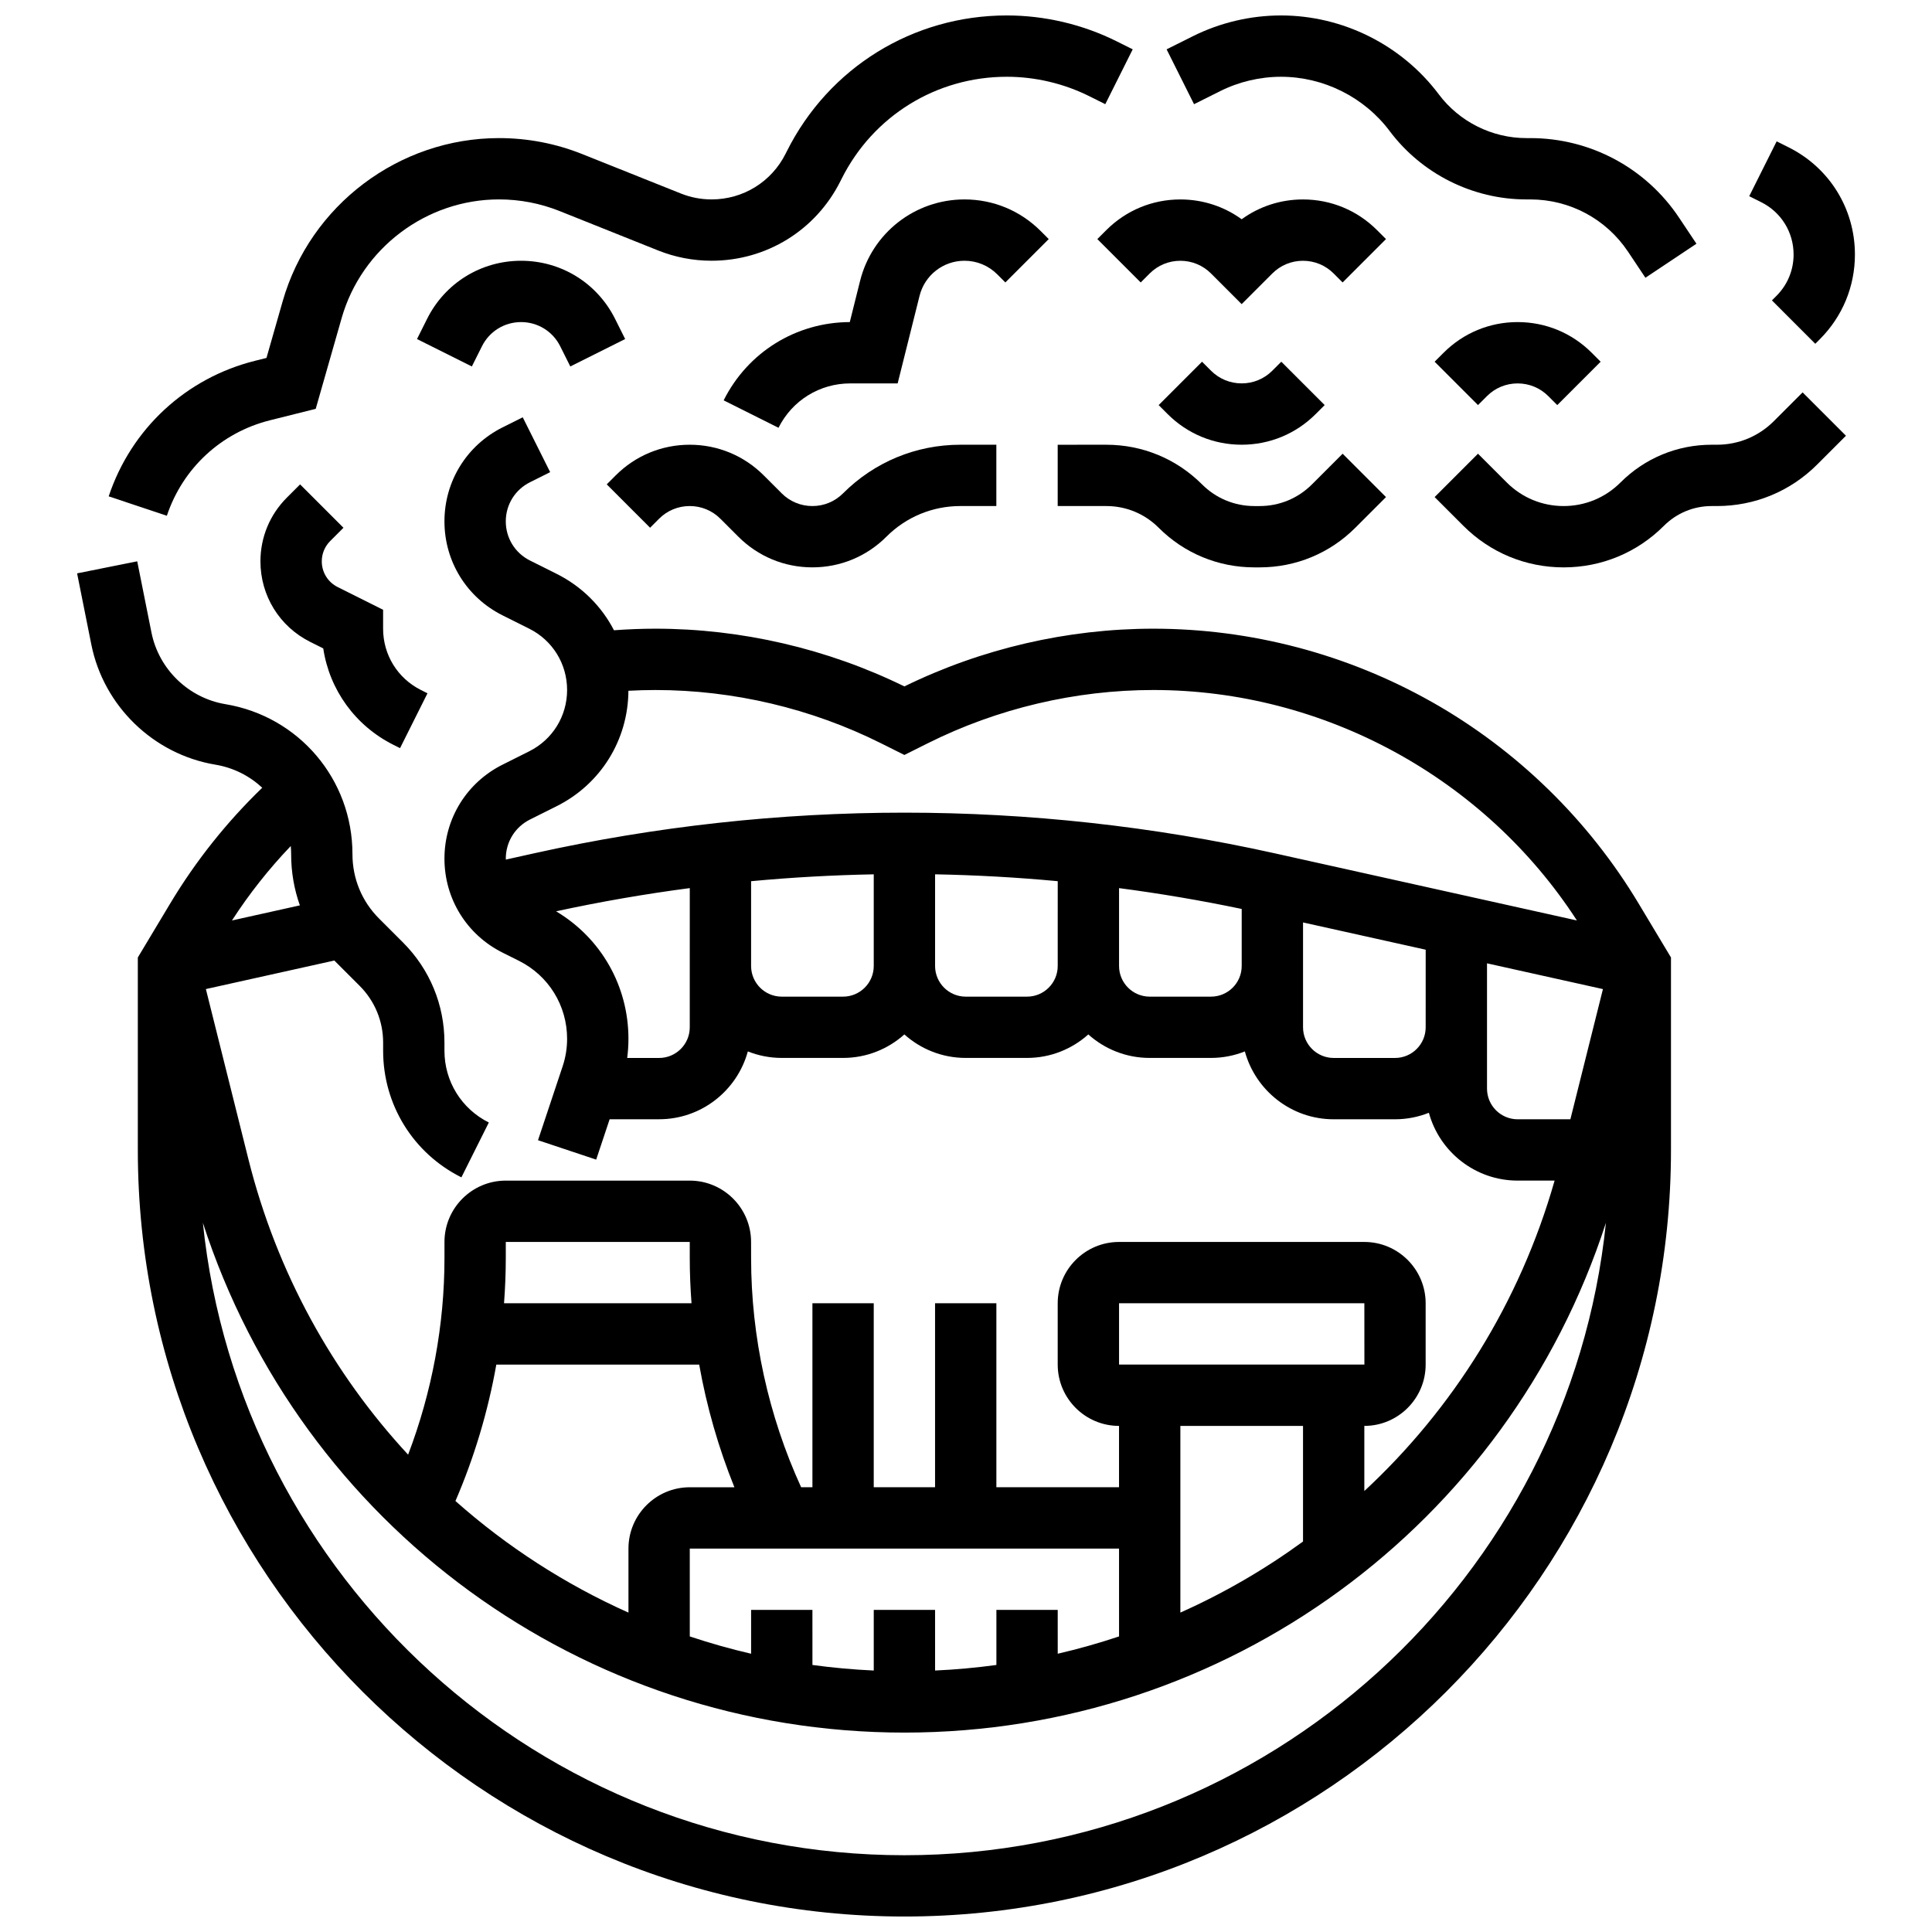 <?xml version="1.0" encoding="UTF-8"?>
<!-- Uploaded to: ICON Repo, www.iconrepo.com, Generator: ICON Repo Mixer Tools -->
<svg width="800px" height="800px" version="1.1" viewBox="144 144 512 512" xmlns="http://www.w3.org/2000/svg">
 <defs>
  <clipPath id="c">
   <path d="m164 254h423v397.9h-423z"/>
  </clipPath>
  <clipPath id="b">
   <path d="m172 148.09h273v132.91h-273z"/>
  </clipPath>
  <clipPath id="a">
   <path d="m453 148.09h141v69.906h-141z"/>
  </clipPath>
 </defs>
 <g clip-path="url(#c)">
  <path d="m523.52 330.07c-22.484-12.73-48.027-19.461-73.867-19.461-22.754 0-45.543 5.285-65.98 15.297-20.438-10.012-43.223-15.297-65.98-15.297-3.652 0-7.328 0.148-10.984 0.418-3.273-6.34-8.512-11.609-15.195-14.953l-7.066-3.531c-3.957-1.977-6.41-5.953-6.41-10.371 0-4.422 2.457-8.395 6.41-10.371l5.352-2.676-7.269-14.535-5.352 2.672c-9.496 4.746-15.395 14.293-15.395 24.906 0 10.617 5.898 20.16 15.395 24.906l7.066 3.531c6.195 3.098 10.043 9.324 10.043 16.25s-3.848 13.152-10.043 16.25l-7.066 3.539c-9.496 4.746-15.395 14.293-15.395 24.906 0 10.617 5.898 20.16 15.395 24.906l4.332 2.164c7.883 3.941 12.777 11.863 12.777 20.676 0 2.488-0.398 4.949-1.188 7.309l-6.523 19.566 15.418 5.141 3.566-10.695h13.102c11.227 0 20.699-7.629 23.52-17.977 2.781 1.105 5.812 1.723 8.984 1.723h16.25c6.238 0 11.934-2.359 16.25-6.227 4.316 3.867 10.012 6.227 16.25 6.227h16.25c6.238 0 11.934-2.359 16.25-6.227 4.316 3.867 10.012 6.227 16.25 6.227h16.25c3.172 0 6.203-0.617 8.984-1.723 2.84 10.352 12.309 17.984 23.535 17.984h16.25c3.172 0 6.203-0.617 8.984-1.723 2.824 10.344 12.297 17.973 23.523 17.973h9.797c-9.219 32.352-26.965 60.508-50.426 82.266v-17.258c8.961 0 16.25-7.293 16.25-16.25v-16.25c0-8.961-7.293-16.25-16.25-16.25h-65.008c-8.961 0-16.25 7.293-16.25 16.25v16.25c0 8.961 7.293 16.25 16.25 16.25v16.25h-32.504v-48.754h-16.25v48.754h-16.25v-48.754h-16.25v48.754h-2.996c-8.68-18.973-13.254-39.855-13.254-60.719l-0.008-4.285c0-8.961-7.293-16.25-16.25-16.25h-48.754c-8.961 0-16.25 7.293-16.25 16.25v4.289c0 17.715-3.312 35.504-9.637 52.086-19.973-21.57-34.809-48.25-42.336-78.355l-11.258-45.031 34.055-7.566c0.113 0.117 0.223 0.238 0.34 0.355l6.348 6.348c4.019 4.019 6.231 9.359 6.231 15.043v2.156c0 14.305 7.949 27.168 20.742 33.562l7.269-14.535c-7.254-3.629-11.762-10.918-11.762-19.027v-2.156c0-10.023-3.902-19.445-10.992-26.535l-6.352-6.352c-4.539-4.539-7.035-10.57-7.035-17.062 0-19.77-14.156-36.48-33.656-39.73-9.785-1.629-17.664-9.262-19.609-18.988l-3.773-18.871-15.934 3.191 3.773 18.867c3.262 16.305 16.473 29.098 32.875 31.832 4.816 0.801 9.07 2.996 12.418 6.113-9.414 9.098-17.602 19.363-24.367 30.637l-8.605 14.344v51.008c0 112.02 91.133 203.15 203.15 203.15s203.15-91.133 203.15-203.15v-51.008l-8.605-14.344c-13.293-22.156-32.207-40.598-54.695-53.328zm-239.07 31.113 7.066-3.531c11.676-5.84 18.945-17.547 19.02-30.59 2.391-0.129 4.781-0.199 7.16-0.199 20.645 0 41.316 4.879 59.781 14.113l6.195 3.098 6.195-3.098c18.469-9.234 39.145-14.117 59.789-14.117 45.18 0 87.77 23.293 112.24 61.074l-80.105-17.801c-32.16-7.144-65.168-10.77-98.113-10.77-32.945 0-65.953 3.625-98.113 10.77l-7.508 1.668c-0.004-0.086-0.016-0.164-0.016-0.25 0-4.418 2.457-8.391 6.41-10.367zm42.344 55.062c0 4.481-3.644 8.125-8.125 8.125h-8.457c0.219-1.676 0.332-3.371 0.332-5.07 0-14.02-7.277-26.711-19.176-33.793 11.711-2.535 23.535-4.59 35.43-6.152l-0.004 20.641zm40.629-8.125h-16.25c-4.481 0-8.125-3.644-8.125-8.125v-22.469c10.809-1.012 21.656-1.617 32.504-1.82v24.285c0 4.484-3.648 8.129-8.129 8.129zm48.758 0h-16.25c-4.481 0-8.125-3.644-8.125-8.125v-24.293c10.848 0.203 21.695 0.809 32.504 1.82l-0.004 14.344v8.125c0 4.484-3.644 8.129-8.125 8.129zm48.754 0h-16.25c-4.481 0-8.125-3.644-8.125-8.125v-20.637c10.902 1.434 21.75 3.273 32.504 5.523v15.113c0 4.481-3.648 8.125-8.129 8.125zm48.758 16.25h-16.25c-4.481 0-8.125-3.644-8.125-8.125v-27.789l32.504 7.223-0.004 20.566c0 4.481-3.644 8.125-8.125 8.125zm24.379 8.129v-33.207l30.723 6.828-8.629 34.504h-13.969c-4.481 0-8.125-3.644-8.125-8.125zm-97.512 56.879h65.008l0.012 16.25h-0.012-65.008zm16.25 32.504h32.504v30.637c-10.113 7.375-21 13.699-32.504 18.832zm-16.25 55.789c-5.32 1.777-10.738 3.309-16.25 4.586l-0.004-11.617h-16.25v14.594c-5.356 0.73-10.773 1.227-16.25 1.473l-0.004-16.066h-16.25v16.066c-5.477-0.246-10.898-0.742-16.25-1.473l-0.004-14.594h-16.25v11.617c-5.512-1.277-10.934-2.812-16.25-4.586l-0.004-23.285h113.76zm-162.52-104.54h48.754v4.289c0 3.992 0.168 7.981 0.465 11.961h-49.684c0.297-3.984 0.465-7.977 0.465-11.961zm-2.512 32.504h53.766c1.973 11.121 5.109 22.035 9.328 32.504h-11.824c-8.961 0-16.25 7.293-16.25 16.25v16.969c-16.754-7.481-32.211-17.473-45.852-29.574 4.988-11.555 8.629-23.73 10.832-36.148zm-54.473-137.43c0.066 0.73 0.102 1.473 0.102 2.219 0 4.676 0.793 9.23 2.312 13.508l-18 4.004c4.57-7.07 9.789-13.66 15.586-19.73zm162.62 267.45c-96.543 0-176.22-73.578-185.91-167.6 25.961 80.188 100.57 135.1 185.91 135.1s159.95-54.91 185.91-135.1c-9.688 94.023-89.363 167.6-185.91 167.6z"/>
 </g>
 <path d="m318.66 281.47c2.172-2.172 5.055-3.363 8.125-3.363 3.07 0 5.957 1.195 8.125 3.363l4.762 4.762c5.238 5.238 12.207 8.125 19.617 8.125 7.41 0 14.379-2.887 19.617-8.125s12.207-8.125 19.617-8.125h9.52v-16.25h-9.52c-11.75 0-22.801 4.574-31.109 12.887-2.172 2.172-5.055 3.363-8.125 3.363-3.07 0-5.957-1.195-8.125-3.363l-4.762-4.762c-5.238-5.238-12.207-8.125-19.617-8.125s-14.379 2.887-19.617 8.125l-2.379 2.379 11.492 11.492z"/>
 <path d="m424.3 261.86v16.25h12.887c5.238 0 10.168 2.039 13.871 5.746 6.773 6.773 15.781 10.504 25.363 10.504h1.395c9.582 0 18.59-3.731 25.363-10.504l8.125-8.125-11.492-11.492-8.125 8.125c-3.703 3.707-8.629 5.746-13.871 5.746h-1.395c-5.238 0-10.168-2.039-13.871-5.746-6.773-6.773-15.781-10.504-25.363-10.504l-12.887 0.004z"/>
 <path d="m614.07 255.62c-4.023 4.023-9.375 6.238-15.062 6.238h-1.395c-9.133 0-17.715 3.555-24.172 10.012-4.023 4.023-9.375 6.238-15.062 6.238s-11.039-2.215-15.062-6.238l-7.633-7.633-11.492 11.492 7.633 7.633c7.098 7.094 16.523 11 26.555 11s19.461-3.906 26.555-11c3.387-3.387 7.891-5.254 12.68-5.254h1.395c10.031 0 19.461-3.906 26.555-11l7.633-7.633-11.492-11.492z"/>
 <g clip-path="url(#b)">
  <path d="m215.54 255.38 12.129-3.031 6.871-24.051c5.293-18.52 22.438-31.453 41.695-31.453 5.543 0 10.961 1.043 16.105 3.102l26.043 10.418c4.531 1.812 9.305 2.731 14.188 2.731 14.562 0 27.652-8.09 34.168-21.121l0.285-0.57c8.352-16.691 25.129-27.062 43.793-27.062 7.559 0 15.133 1.789 21.895 5.168l4.199 2.098 7.269-14.535-4.199-2.098c-9.008-4.5-19.09-6.883-29.164-6.883-24.859 0-47.211 13.812-58.328 36.055l-0.285 0.57c-3.742 7.481-11.262 12.129-19.629 12.129-2.805 0-5.547-0.527-8.152-1.57l-26.047-10.414c-7.07-2.832-14.52-4.266-22.141-4.266-26.477 0-50.047 17.781-57.324 43.238l-4.293 15.023-3.023 0.754c-18.32 4.578-32.82 18.012-38.793 35.926l15.418 5.141c4.207-12.617 14.422-22.07 27.32-25.297z"/>
 </g>
 <path d="m271.72 235.77c1.977-3.957 5.949-6.414 10.371-6.414s8.395 2.457 10.371 6.41l2.676 5.352 14.535-7.269-2.676-5.352c-4.746-9.492-14.293-15.391-24.906-15.391-10.617 0-20.16 5.898-24.906 15.395l-2.676 5.352 14.535 7.266z"/>
 <path d="m410.43 218.85 11.492-11.492-2.152-2.152c-5.387-5.387-12.551-8.355-20.172-8.355-13.113 0-24.492 8.887-27.672 21.605l-2.723 10.898c-14.25 0.051-27.051 7.988-33.426 20.742l14.531 7.273c3.629-7.254 10.918-11.762 19.027-11.762h12.551l5.805-23.207c1.367-5.473 6.266-9.297 11.906-9.297 3.277 0 6.363 1.277 8.68 3.594z"/>
 <path d="m508.92 204.98c-5.238-5.238-12.207-8.125-19.617-8.125-5.918 0-11.555 1.84-16.25 5.25-4.699-3.41-10.336-5.25-16.25-5.25-7.41 0-14.379 2.887-19.617 8.125l-2.379 2.379 11.492 11.492 2.379-2.379c2.172-2.172 5.055-3.363 8.125-3.363 3.07 0 5.957 1.195 8.125 3.363l8.125 8.129 8.125-8.129c2.172-2.172 5.055-3.363 8.125-3.363 3.07 0 5.957 1.195 8.125 3.363l2.379 2.379 11.492-11.492z"/>
 <path d="m492.67 253.73 2.379-2.379-11.492-11.492-2.379 2.379c-2.172 2.172-5.055 3.363-8.125 3.363-3.07 0-5.957-1.195-8.125-3.363l-2.379-2.379-11.492 11.492 2.375 2.379c5.238 5.238 12.207 8.125 19.617 8.125 7.41 0 14.379-2.883 19.621-8.125z"/>
 <g clip-path="url(#a)">
  <path d="m467.36 168.15c4.977-2.488 10.551-3.805 16.113-3.805 11.281 0 22.059 5.387 28.828 14.414 8.496 11.328 22.023 18.09 36.18 18.09h1.074c10.43 0 20.109 5.18 25.895 13.859l4.602 6.898 13.523-9.016-4.602-6.898c-8.805-13.207-23.543-21.094-39.418-21.094h-1.074c-9.07 0-17.738-4.332-23.18-11.59-9.82-13.098-25.457-20.914-41.828-20.914-8.074 0-16.16 1.91-23.383 5.519l-6.926 3.465 7.269 14.535z"/>
 </g>
 <path d="m619.32 211.45c0 4.137-1.609 8.027-4.535 10.953l-1.207 1.207 11.488 11.496 1.211-1.211c5.992-5.996 9.297-13.965 9.297-22.445 0-12.102-6.723-22.98-17.547-28.391l-3.195-1.598-7.269 14.535 3.195 1.598c5.281 2.641 8.562 7.949 8.562 13.855z"/>
 <path d="m526.57 237.48-2.379 2.379 11.492 11.492 2.379-2.379c2.172-2.172 5.055-3.363 8.125-3.363 3.07 0 5.957 1.195 8.125 3.363l2.379 2.379 11.492-11.492-2.375-2.379c-5.238-5.238-12.207-8.125-19.617-8.125-7.41-0.004-14.379 2.883-19.621 8.125z"/>
 <path d="m235.02 283.86-11.492-11.492-3.516 3.516c-4.508 4.508-6.992 10.504-6.992 16.879 0 9.098 5.055 17.281 13.195 21.352l3.449 1.723c1.656 10.973 8.48 20.492 18.637 25.57l1.715 0.859 7.269-14.535-1.715-0.863c-6.195-3.098-10.043-9.324-10.043-16.25v-5.023l-12.039-6.019c-2.598-1.301-4.211-3.91-4.211-6.812 0-2.035 0.793-3.949 2.231-5.387z"/>
</svg>